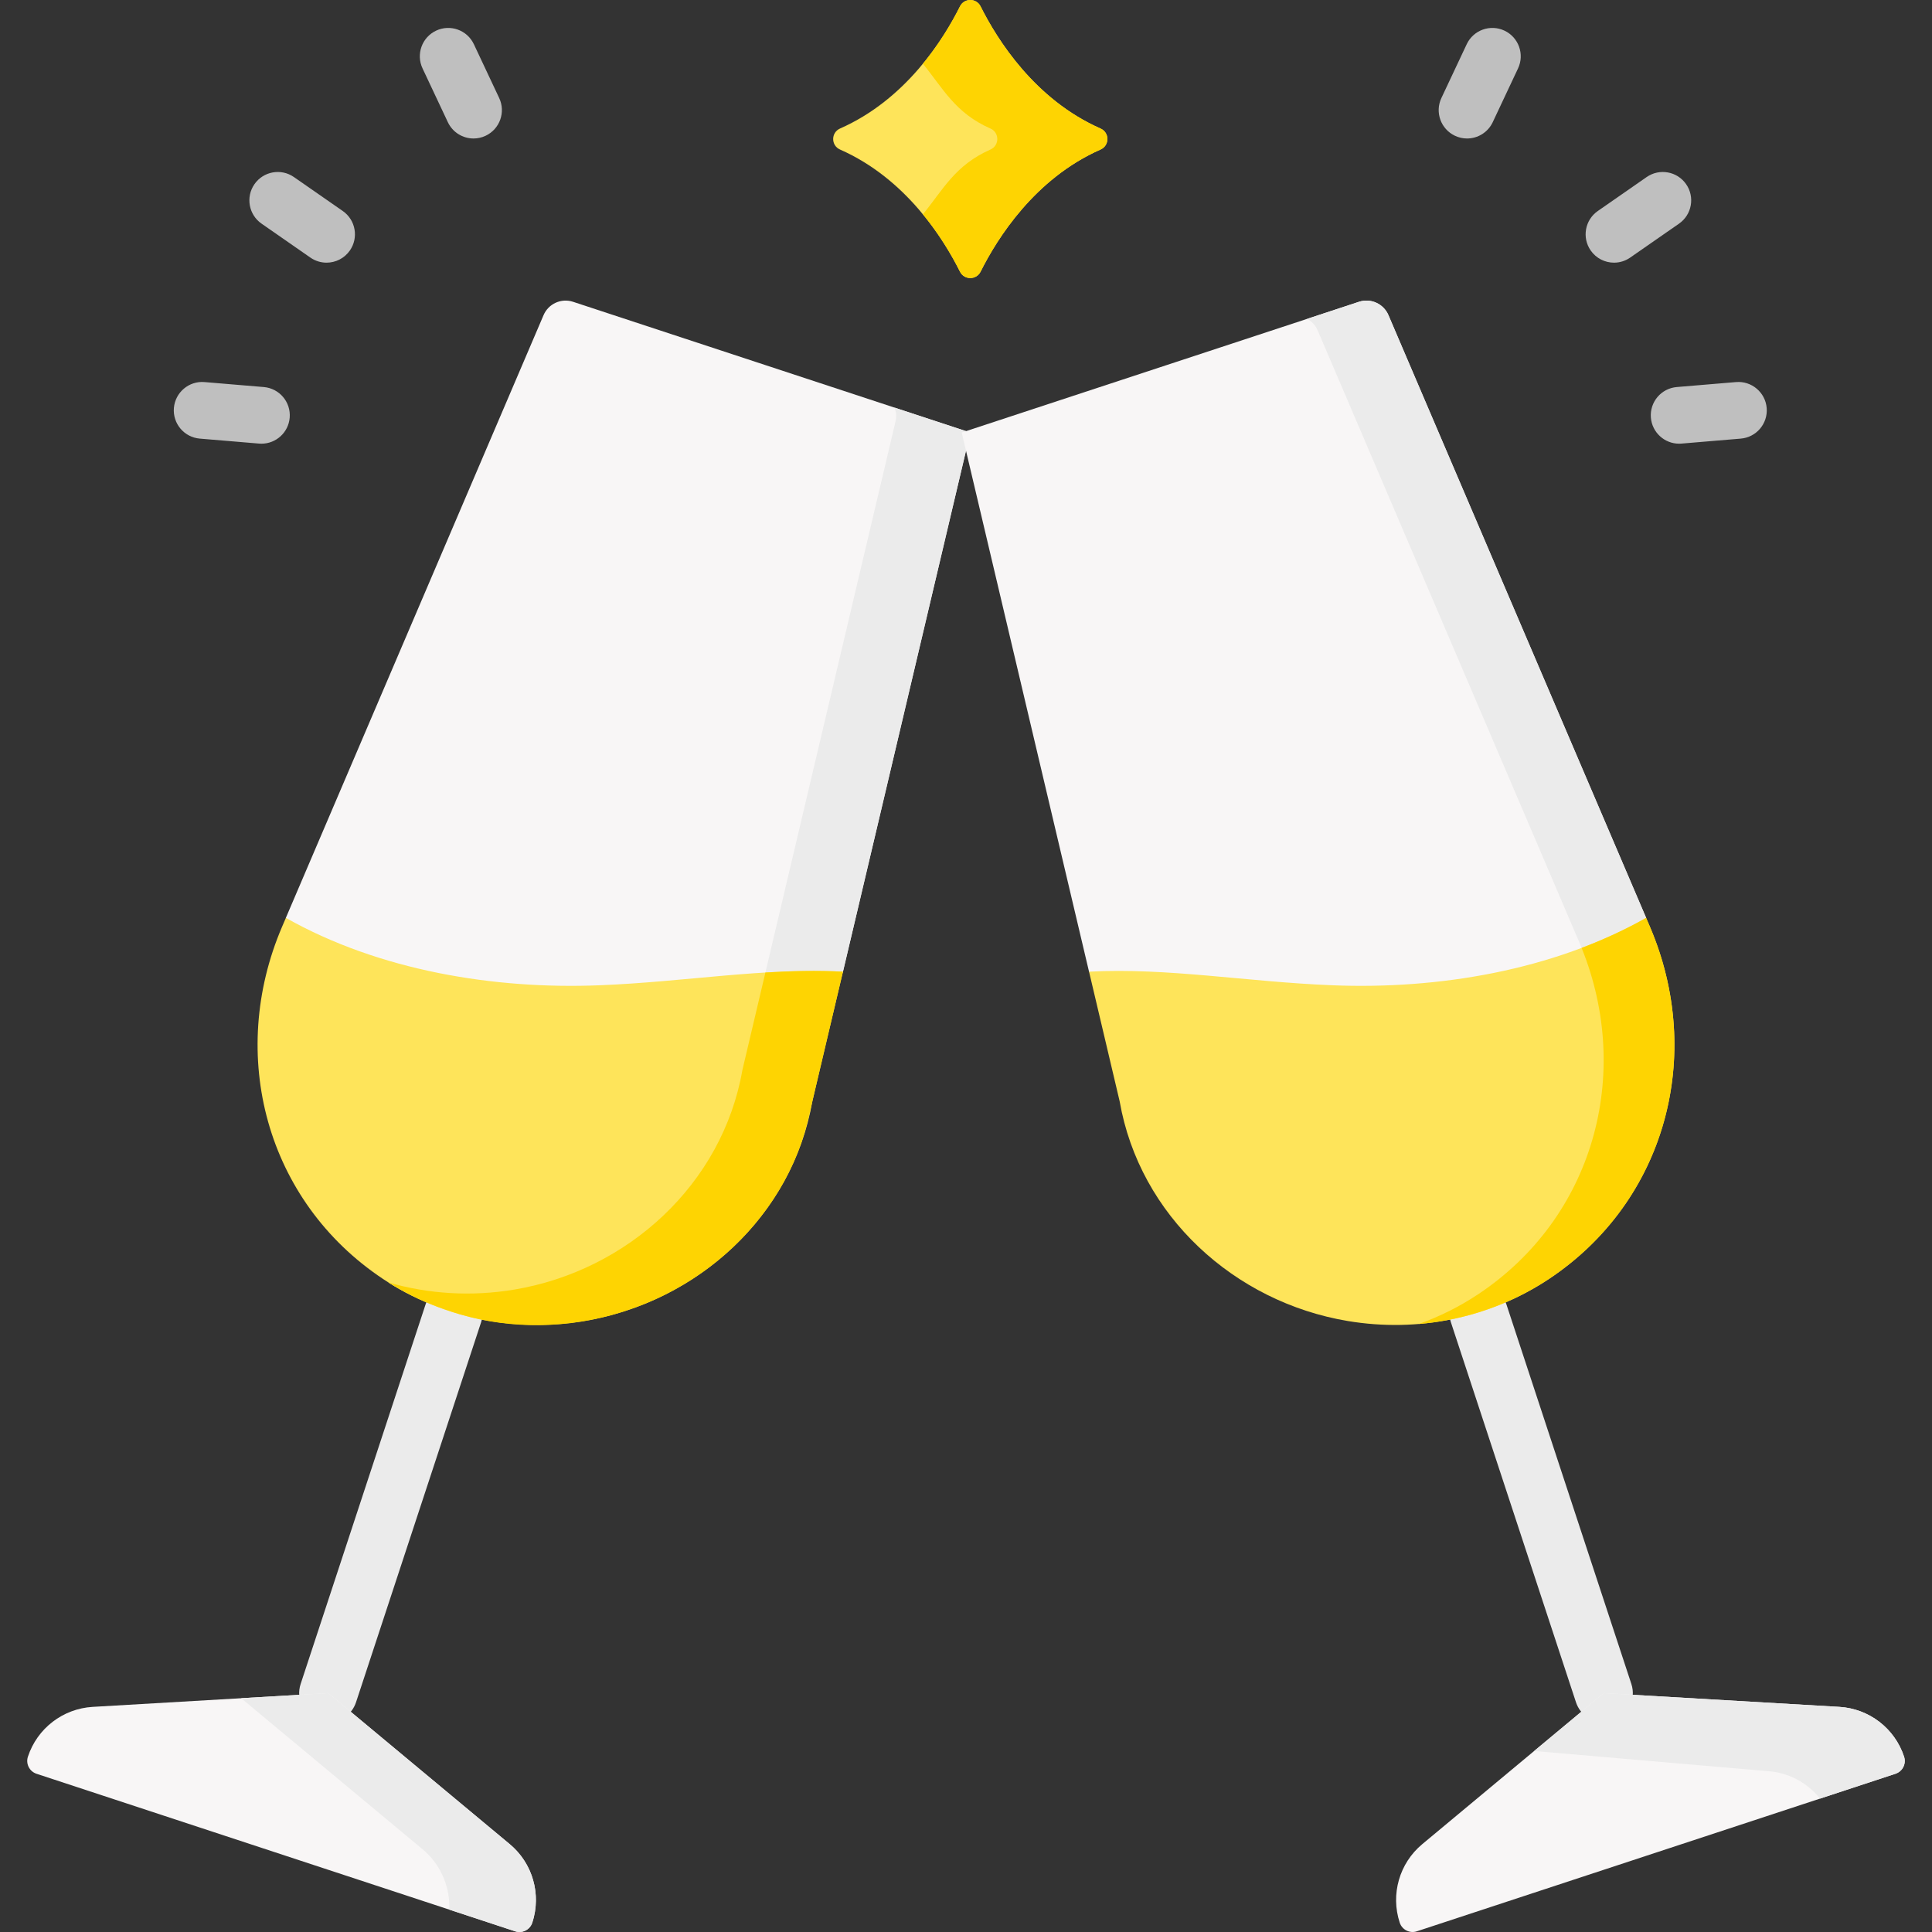 <svg xmlns="http://www.w3.org/2000/svg" width="512" viewBox="0 0 510.762 510.762" height="512" id="Capa_1"><rect x="0" y="0" width="510.762" height="510.762" fill="#333333" stroke="none"/><g><g><g><g><path fill="#ebebeb" d="m86.803 455.321c-.799 0-1.611-.125-2.411-.389-4.045-1.331-6.244-5.689-4.913-9.734l33.063-100.454c1.331-4.045 5.689-6.246 9.734-4.913 4.045 1.331 6.244 5.689 4.913 9.734l-33.064 100.454c-1.068 3.245-4.083 5.302-7.322 5.302z"></path></g><path fill="#f8f6f6" d="m86.802 447.609-62.298 3.638c-7.87.46-14.66 5.681-17.124 13.169-.618 1.876.403 3.898 2.279 4.516l126.539 41.649c1.876.618 3.898-.403 4.516-2.279 2.465-7.488.103-15.721-5.955-20.765z"></path><path fill="#ebebeb" d="m141.675 502.307c0 2.005-.308 4.02-.956 5.993-.617 1.881-2.642 2.899-4.523 2.282l-17.415-5.736c0-.278.01-.555.01-.833 0-5.747-2.519-11.339-7.104-15.153l-47.937-39.908 23.048-1.347 47.957 39.928c4.473 3.722 6.92 9.171 6.92 14.774z"></path><path fill="#f8f6f6" d="m210.724 290.349 12.132-33.466 33.659-142.532-54.158-17.826-2.213-.728-48.641-16.01c-3.121-1.027-6.509.504-7.801 3.525l-68.132 159.347 1.043 5.799c-14.48 33.866-4.811 65.183 26.1 85.776 15.663 10.435 33.142 15.06 51.658 11.969 29.982-5.005 51.07-25.613 56.353-55.854z"></path><path fill="#ebebeb" d="m256.515 114.353-33.662 142.528-2.134 4.22-7.418 30.177c-5.284 30.244-28.522 51.806-58.499 56.813-17.949 2.991-36.752.661-52.121-9.054 10.712 3.105 22.082 3.763 33.267 1.892 29.977-5.006 55.04-27.839 60.324-58.083l40.483-171.453c.298-1.254.175-2.508-.278-3.629z"></path><path fill="#fee45a" d="m154.441 349.237c-18.518 3.093-37.547-.713-53.217-11.141-30.906-20.595-41.14-59.212-26.658-93.083.016-.049.371-.863 1.012-2.351 24.698 13.941 55.09 18.933 82.871 17.817 22.808-.902 43.603-4.697 64.4-3.598l-8.092 34.285c-5.277 30.233-30.336 53.068-60.316 58.071z"></path><path fill="#fed402" d="m222.847 256.878c-1.011 4.283-2.021 8.565-3.032 12.848-1.481 6.278-2.963 12.555-4.444 18.833-1.087 4.607-1.973 9.076-3.532 13.583-2.569 7.425-6.482 14.313-11.433 20.447-6.631 8.214-15.081 14.947-24.632 19.717-3.791 1.893-7.644 3.412-11.688 4.667-13.61 4.224-28.842 4.553-42.539.483-4.97-1.477-9.805-3.357-14.361-5.798-1.521-.812-3.022-1.686-4.503-2.621 10.712 3.105 22.082 3.763 33.267 1.892 29.977-5.006 55.04-27.839 60.324-58.083l6.076-25.742c6.876-.422 13.692-.586 20.497-.226z"></path></g><g><g><path fill="#ebebeb" d="m423.96 455.321c-3.24 0-6.254-2.057-7.323-5.302l-33.064-100.454c-1.331-4.045.868-8.403 4.913-9.734 4.047-1.333 8.403.869 9.734 4.913l33.064 100.454c1.331 4.045-.868 8.403-4.913 9.734-.8.264-1.613.389-2.411.389z"></path></g><path fill="#f8f6f6" d="m423.96 447.609 62.298 3.638c7.87.46 14.66 5.681 17.124 13.169.618 1.876-.403 3.898-2.279 4.516l-126.539 41.649c-1.876.618-3.898-.403-4.516-2.279-2.465-7.488-.103-15.721 5.955-20.765z"></path><path fill="#ebebeb" d="m503.562 465.545c0 1.501-.956 2.889-2.457 3.382l-19.964 6.569c-3.331-4.225-8.358-6.939-13.94-7.268l-61.619-5.315 18.381-15.307 62.298 3.639c7.864.463 14.66 5.685 17.117 13.169.122.37.184.75.184 1.131z"></path><path fill="#f8f6f6" d="m299.004 291.071-7.402-29.607-3.697-4.582-33.658-142.532 54.158-17.826 2.213-.728 48.641-16.01c3.121-1.027 6.509.504 7.801 3.525l68.132 159.347-.938 5.012c14.48 33.866 4.086 67.218-26.825 87.811-15.663 10.435-32.377 14.757-50.893 11.666-29.982-5.004-52.248-25.834-57.532-56.076z"></path><path fill="#ebebeb" d="m407.428 337.164c-10.373 6.908-18.97 9.984-32.317 12.852 5.5-1.964 10.774-4.595 15.718-7.885 30.913-20.591 41.141-59.214 26.667-93.077l-69.144-161.707c-.576-1.347-1.573-2.395-2.765-3.053l13.672-4.503c3.125-1.028 6.507.504 7.803 3.516l68.13 159.359-.938 5.004c14.485 33.863 4.087 68.903-26.826 89.494z"></path><path fill="#fee45a" d="m356.322 349.237c18.518 3.093 37.547-.713 53.217-11.141 30.906-20.595 41.14-59.212 26.658-93.083-.016-.049-.371-.863-1.012-2.351-24.698 13.941-55.09 18.933-82.871 17.817-22.808-.902-43.603-4.697-64.4-3.598l8.092 34.285c5.276 30.233 30.335 53.068 60.316 58.071z"></path><path fill="#fed402" d="m430.789 316.688c-2.496 3.844-5.354 7.445-8.533 10.763-3.752 3.917-7.998 7.484-12.727 10.64-5.745 3.833-12.092 6.831-18.71 8.882-5.109 1.583-10.373 2.591-15.708 3.043 5.5-1.964 10.774-4.595 15.718-7.885 30.44-20.283 40.823-58.052 27.304-91.535 5.901-2.231 11.617-4.873 17.055-7.936l1.007 2.354c10.364 24.241 8.071 50.918-5.406 71.674z"></path></g></g><g><g><g><g><path fill="#bfbfbf" d="m387.84 36.612c-1.07 0-2.156-.23-3.188-.716-3.748-1.764-5.356-6.232-3.593-9.98l6.694-14.224c1.764-3.748 6.231-5.356 9.979-3.592s5.356 6.232 3.593 9.98l-6.694 14.224c-1.278 2.715-3.976 4.308-6.791 4.308z"></path></g></g><g><g><path fill="#bfbfbf" d="m443.909 117.297c-3.858 0-7.137-2.958-7.465-6.873-.347-4.128 2.719-7.755 6.847-8.101l15.666-1.315c4.104-.349 7.755 2.717 8.101 6.846.347 4.128-2.719 7.755-6.847 8.101l-15.666 1.315c-.214.018-.427.027-.636.027z"></path></g></g><g><g><path fill="#bfbfbf" d="m426.698 69.441c-2.374 0-4.709-1.124-6.166-3.221-2.363-3.401-1.522-8.075 1.879-10.438l12.91-8.972c3.403-2.364 8.076-1.522 10.439 1.879s1.522 8.075-1.879 10.438l-12.91 8.972c-1.305.907-2.797 1.342-4.273 1.342z"></path></g></g></g><g><g><g><path fill="#bfbfbf" d="m125.19 36.612c-2.814 0-5.513-1.593-6.791-4.308l-6.694-14.224c-1.764-3.748-.155-8.216 3.593-9.98 3.747-1.764 8.216-.156 9.979 3.592l6.694 14.224c1.764 3.748.155 8.216-3.593 9.98-1.032.486-2.118.716-3.188.716z"></path></g></g><g><g><path fill="#bfbfbf" d="m69.121 117.297c-.211 0-.423-.009-.636-.027l-15.666-1.315c-4.128-.346-7.193-3.973-6.847-8.101s3.996-7.2 8.101-6.846l15.666 1.315c4.128.346 7.193 3.973 6.847 8.101-.328 3.914-3.607 6.873-7.465 6.873z"></path></g></g><g><g><path fill="#bfbfbf" d="m86.331 69.441c-1.477 0-2.969-.435-4.273-1.342l-12.909-8.972c-3.401-2.364-4.242-7.038-1.879-10.439 2.364-3.401 7.037-4.244 10.439-1.878l12.909 8.972c3.401 2.364 4.242 7.038 1.879 10.439-1.458 2.097-3.792 3.22-6.166 3.22z"></path></g></g></g></g><g><path fill="#fee45a" d="m253.794 1.679c-4.379 8.775-14.314 24.624-31.716 32.299-2.415 1.065-2.415 4.488 0 5.553 17.402 7.675 27.336 23.524 31.716 32.299 1.115 2.235 4.325 2.235 5.44 0 4.379-8.775 14.314-24.624 31.716-32.299 2.415-1.065 2.415-4.488 0-5.553-17.402-7.675-27.336-23.524-31.716-32.299-1.115-2.235-4.325-2.235-5.44 0z"></path><path fill="#fed402" d="m290.951 39.534c-17.406 7.674-27.334 23.524-31.721 32.298-1.11 2.232-4.322 2.232-5.432 0-2.036-4.049-5.236-9.612-9.808-15.175 5.323-6.499 8.491-12.997 17.853-17.123 2.417-1.067 2.417-4.496 0-5.552-9.362-4.126-12.53-10.624-17.853-17.123 4.572-5.562 7.772-11.136 9.808-15.185 1.11-2.232 4.322-2.232 5.432 0 4.387 8.785 14.315 24.634 31.721 32.309 2.416 1.055 2.416 4.484 0 5.551z"></path></g></g></svg>